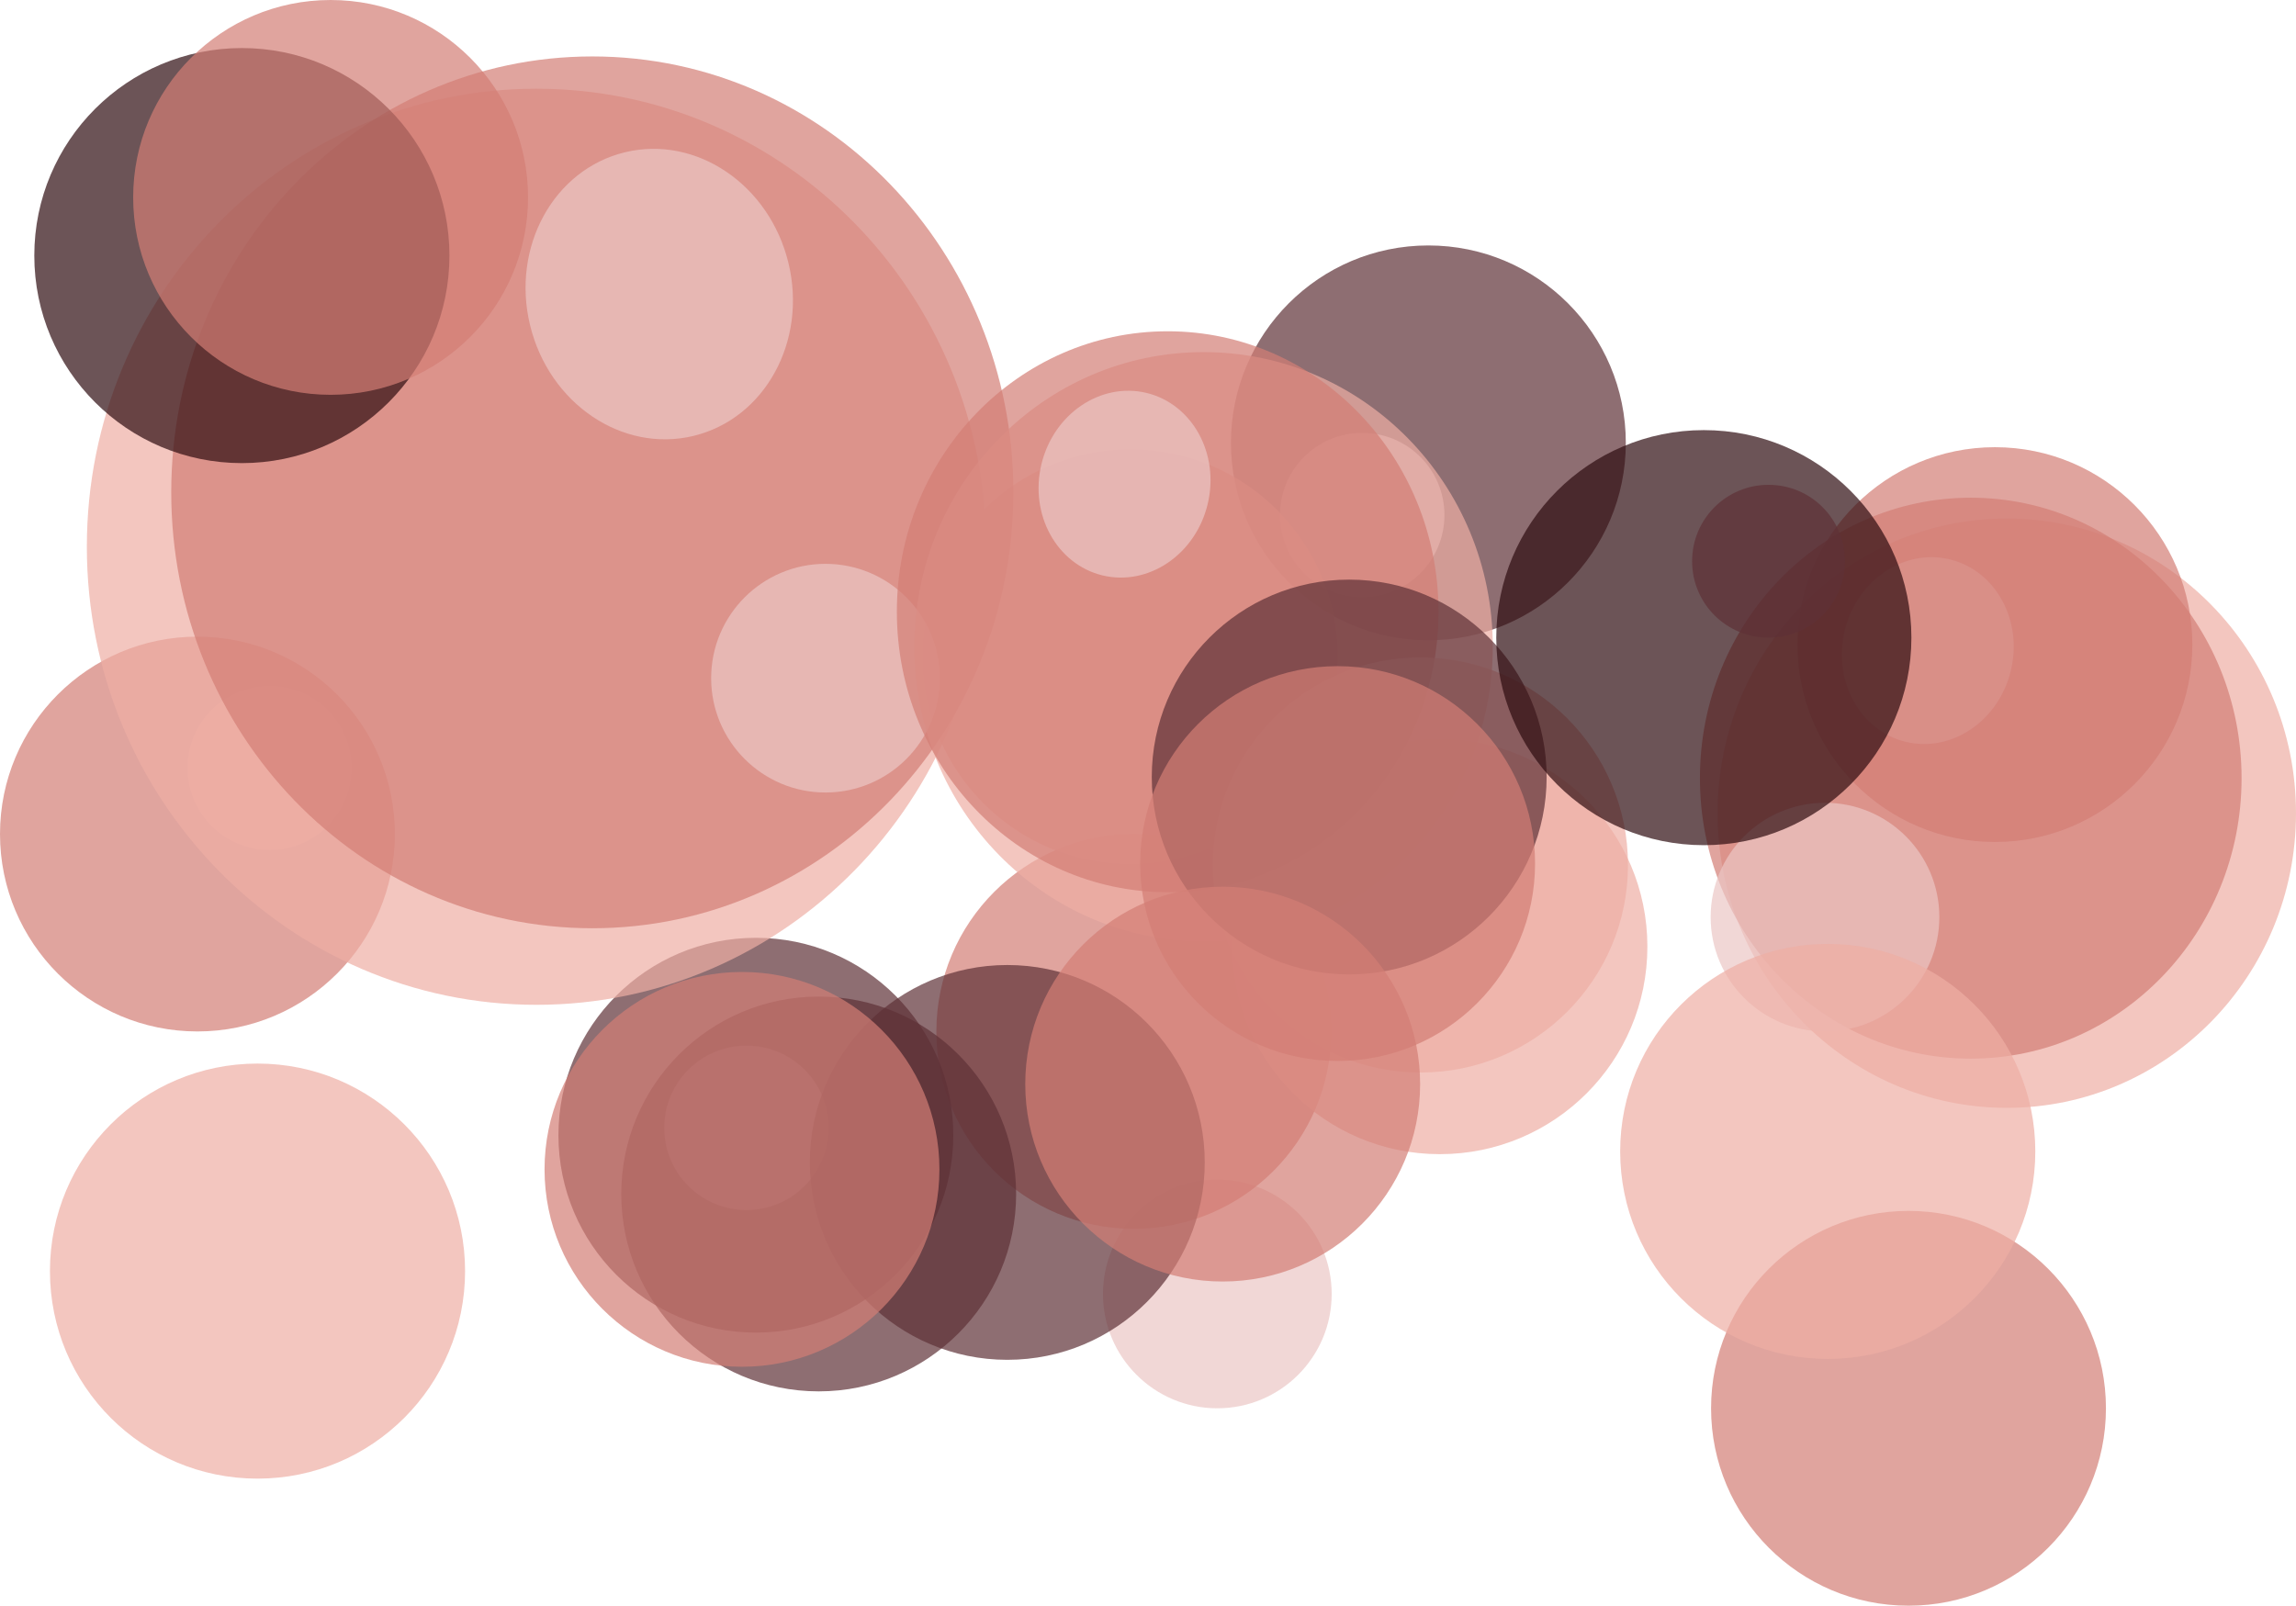 <?xml version="1.0" encoding="UTF-8"?>
<svg id="_レイヤー_2" data-name="レイヤー 2" xmlns="http://www.w3.org/2000/svg" viewBox="0 0 158.62 110.95">
  <defs>
    <style>
      .cls-1 {
        fill: #d47e76;
      }

      .cls-1, .cls-2, .cls-3, .cls-4, .cls-5, .cls-6 {
        opacity: .7;
      }

      .cls-2 {
        fill: #ecc7c5;
      }

      .cls-3 {
        fill: #5f3137;
      }

      .cls-4 {
        fill: #d8bfc3;
      }

      .cls-5 {
        fill: #eeafa5;
      }

      .cls-6 {
        fill: #2e0c11;
      }
    </style>
  </defs>
  <g id="_レイヤー_2-2" data-name="レイヤー 2">
    <g>
      <g>
        <path class="cls-5" d="M138.64,76.55c11.04,0,19.98-9.12,19.98-20.36s-8.95-20.36-19.98-20.36-19.98,9.12-19.98,20.36,8.95,20.36,19.98,20.36Z"/>
        <path class="cls-1" d="M136.15,73.15c10.34,0,18.71-8.68,18.71-19.38s-8.38-19.38-18.71-19.38-18.71,8.68-18.71,19.38,8.38,19.38,18.71,19.38Z"/>
        <path class="cls-2" d="M138.92,46.34c.84-3.48-1.05-6.92-4.22-7.69-3.17-.76-6.42,1.44-7.26,4.92-.84,3.48,1.05,6.92,4.22,7.69,3.17.76,6.42-1.44,7.26-4.92Z"/>
      </g>
      <path class="cls-1" d="M131.85,110.95c7.53,0,13.64-6.11,13.64-13.64s-6.11-13.64-13.64-13.64-13.64,6.11-13.64,13.64,6.11,13.64,13.64,13.64Z"/>
      <path class="cls-2" d="M84.1,97.31c4.36,0,7.9-3.54,7.9-7.9s-3.54-7.9-7.9-7.9-7.9,3.54-7.9,7.9,3.54,7.9,7.9,7.9Z"/>
      <path class="cls-1" d="M91.97,71.27c0-7.53-6.11-13.64-13.64-13.64s-13.64,6.11-13.64,13.64,6.11,13.64,13.64,13.64,13.64-6.11,13.64-13.64Z"/>
      <g>
        <path class="cls-1" d="M27.28,57.63c0-7.53-6.11-13.64-13.64-13.64S0,50.1,0,57.63s6.11,13.64,13.64,13.64,13.64-6.11,13.64-13.64Z"/>
        <path class="cls-5" d="M24.31,53.06c0-3.14-2.54-5.68-5.68-5.68s-5.68,2.54-5.68,5.68,2.54,5.68,5.68,5.68,5.68-2.54,5.68-5.68Z"/>
      </g>
      <path class="cls-2" d="M133.98,63.37c0-4.36-3.54-7.9-7.9-7.9s-7.9,3.54-7.9,7.9,3.54,7.9,7.9,7.9,7.9-3.54,7.9-7.9Z"/>
      <g>
        <path class="cls-3" d="M56.56,96.14c7.53,0,13.64-6.11,13.64-13.64s-6.11-13.64-13.64-13.64-13.64,6.11-13.64,13.64,6.11,13.64,13.64,13.64Z"/>
        <path class="cls-4" d="M51.57,83.61c3.14,0,5.68-2.54,5.68-5.68s-2.54-5.68-5.68-5.68-5.68,2.54-5.68,5.68,2.54,5.68,5.68,5.68Z"/>
      </g>
      <path class="cls-3" d="M65.86,78.44c0-7.53-6.11-13.64-13.64-13.64s-13.64,6.11-13.64,13.64,6.11,13.64,13.64,13.64,13.64-6.11,13.64-13.64Z"/>
      <g>
        <path class="cls-3" d="M112.32,30.6c0-7.53-6.11-13.64-13.64-13.64s-13.64,6.11-13.64,13.64,6.11,13.64,13.64,13.64,13.64-6.11,13.64-13.64Z"/>
        <path class="cls-4" d="M99.79,35.59c0-3.14-2.54-5.68-5.68-5.68s-5.68,2.54-5.68,5.68,2.54,5.68,5.68,5.68,5.68-2.54,5.68-5.68Z"/>
      </g>
      <path class="cls-5" d="M92.43,45.38c0-7.92-6.42-14.34-14.34-14.34s-14.34,6.42-14.34,14.34,6.42,14.34,14.34,14.34,14.34-6.42,14.34-14.34Z"/>
      <path class="cls-5" d="M99.47,51.07c-7.92,0-14.34,6.42-14.34,14.34s6.42,14.34,14.34,14.34,14.34-6.42,14.34-14.34c0-7.92-6.42-14.34-14.34-14.34Z"/>
      <path class="cls-5" d="M32.13,87.83c0-7.92-6.42-14.34-14.34-14.34s-14.34,6.42-14.34,14.34,6.42,14.34,14.34,14.34,14.34-6.42,14.34-14.34Z"/>
      <path class="cls-3" d="M83.23,80.32c0-7.53-6.11-13.64-13.64-13.64s-13.64,6.11-13.64,13.64,6.11,13.64,13.64,13.64,13.64-6.11,13.64-13.64Z"/>
      <g>
        <path class="cls-5" d="M68.12,37.78c0-17.48-13.91-31.65-31.06-31.65-17.15,0-31.06,14.17-31.06,31.65s13.91,31.65,31.06,31.65c17.15,0,31.06-14.17,31.06-31.65Z"/>
        <path class="cls-1" d="M70.01,34.02c0-16.63-13.02-30.12-29.09-30.12s-29.09,13.49-29.09,30.12,13.02,30.12,29.09,30.12,29.09-13.49,29.09-30.12Z"/>
        <path class="cls-2" d="M47.91,30.12c4.93-1.19,7.87-6.54,6.56-11.95-1.31-5.41-6.36-8.84-11.29-7.65-4.93,1.19-7.87,6.54-6.56,11.95,1.31,5.41,6.36,8.84,11.29,7.65Z"/>
      </g>
      <path class="cls-1" d="M64.9,80.8c0-7.53-6.11-13.64-13.64-13.64s-13.64,6.11-13.64,13.64,6.11,13.64,13.64,13.64,13.64-6.11,13.64-13.64Z"/>
      <path class="cls-2" d="M57.03,54.76c4.36,0,7.9-3.54,7.9-7.9,0-4.36-3.54-7.9-7.9-7.9s-7.9,3.54-7.9,7.9,3.54,7.9,7.9,7.9Z"/>
      <path class="cls-6" d="M31.05,17.66c0-7.92-6.42-14.34-14.34-14.34S2.37,9.74,2.37,17.66s6.42,14.34,14.34,14.34,14.34-6.42,14.34-14.34Z"/>
      <path class="cls-1" d="M36.48,13.64c0-7.53-6.11-13.64-13.64-13.64s-13.64,6.11-13.64,13.64,6.11,13.64,13.64,13.64,13.64-6.11,13.64-13.64Z"/>
      <g>
        <path class="cls-5" d="M83.15,65.05c11.04,0,19.98-9.12,19.98-20.36s-8.95-20.36-19.98-20.36-19.98,9.12-19.98,20.36,8.95,20.36,19.98,20.36Z"/>
        <path class="cls-1" d="M80.67,61.65c10.34,0,18.71-8.68,18.71-19.38s-8.38-19.38-18.71-19.38-18.71,8.68-18.71,19.38,8.38,19.38,18.71,19.38Z"/>
        <path class="cls-2" d="M83.43,34.84c.84-3.48-1.05-6.92-4.22-7.69-3.17-.76-6.42,1.44-7.26,4.92-.84,3.48,1.05,6.92,4.22,7.69,3.17.76,6.42-1.44,7.26-4.92Z"/>
      </g>
      <path class="cls-5" d="M112.47,59.77c0-7.92-6.42-14.34-14.34-14.34s-14.34,6.42-14.34,14.34,6.42,14.34,14.34,14.34,14.34-6.42,14.34-14.34Z"/>
      <path class="cls-3" d="M93.21,67.33c7.53,0,13.64-6.11,13.64-13.64s-6.11-13.64-13.64-13.64-13.64,6.11-13.64,13.64,6.11,13.64,13.64,13.64Z"/>
      <path class="cls-5" d="M126.27,93.9c7.92,0,14.34-6.42,14.34-14.34s-6.42-14.34-14.34-14.34-14.34,6.42-14.34,14.34,6.42,14.34,14.34,14.34Z"/>
      <path class="cls-1" d="M84.47,88.55c7.53,0,13.64-6.11,13.64-13.64s-6.11-13.64-13.64-13.64-13.64,6.11-13.64,13.64,6.11,13.64,13.64,13.64Z"/>
      <path class="cls-1" d="M137.82,58.18c7.53,0,13.64-6.11,13.64-13.64s-6.11-13.64-13.64-13.64-13.64,6.11-13.64,13.64,6.11,13.64,13.64,13.64Z"/>
      <g>
        <path class="cls-6" d="M117.71,58.4c7.92,0,14.34-6.42,14.34-14.34s-6.42-14.34-14.34-14.34-14.34,6.42-14.34,14.34,6.42,14.34,14.34,14.34Z"/>
        <path class="cls-3" d="M122.18,44.06c2.92,0,5.28-2.36,5.28-5.28s-2.36-5.28-5.28-5.28-5.28,2.36-5.28,5.28,2.36,5.28,5.28,5.28Z"/>
      </g>
      <path class="cls-1" d="M106.05,59.67c0-7.53-6.11-13.64-13.64-13.64s-13.64,6.11-13.64,13.64,6.11,13.64,13.64,13.64,13.64-6.11,13.64-13.64Z"/>
    </g>
  </g>
</svg>